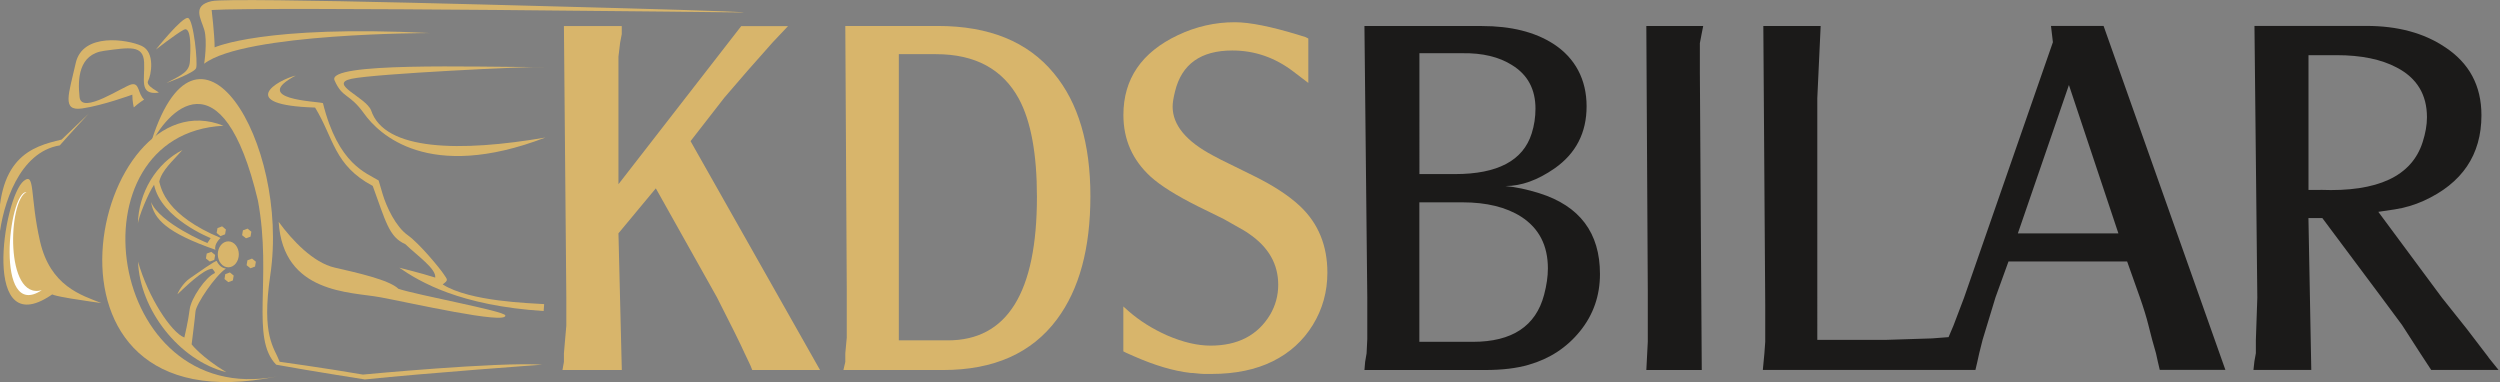 <?xml version="1.0" encoding="UTF-8"?><svg id="uuid-c94cd4f7-3afa-47aa-b221-0a80720c52ec" xmlns="http://www.w3.org/2000/svg" viewBox="0 0 394.65 60.3"><rect x="0" y="0" width="394.65" height="60.3" fill="#808080" stroke="none"/><defs><style>.uuid-441fd6af-0268-4c69-ac3f-d457470bca2a{fill:#fff;}.uuid-ffd2b8f2-4ef7-49ed-8ddf-baa71a69e6bb{fill:#d8b56b;}.uuid-93b359c4-2a79-47fc-8ea2-f12cb1b07681{fill:#1b1a19;}</style></defs><path class="uuid-ffd2b8f2-4ef7-49ed-8ddf-baa71a69e6bb" d="M88.79,58.41l.23-1.28v-1.36l.38-4.37v-4.37l-.38-42.92h9.13v1.28l-.26,1.36-.26,2.19v20.14l19.38-24.96h7.39l-2.42,2.56-3.93,4.44-3.7,4.29-5.34,6.87,20.44,36.13h-10.7l-.3-.75-.9-1.89c-.7-1.56-2.16-4.5-4.37-8.83l-9.65-17.21-5.9,7.1.53,21.58h-9.35Z"/><path class="uuid-ffd2b8f2-4ef7-49ed-8ddf-baa71a69e6bb" d="M133.14,58.41l.3-1.28v-1.36l.23-2.49v-7.47l-.23-41.71h14.62c8.1,0,14.2,2.49,18.3,7.47,3.85,4.63,5.77,11.09,5.77,19.38s-1.76,14.73-5.28,19.46c-3.97,5.33-9.96,8-17.95,8h-15.76ZM141.89,53.73h7.74c9.37,0,14.06-7.55,14.06-22.66,0-6.8-.95-11.96-2.86-15.49-2.56-4.68-6.91-7.03-13.08-7.03h-5.86v45.18Z"/><path class="uuid-ffd2b8f2-4ef7-49ed-8ddf-baa71a69e6bb" d="M177.33,55.47v-7.09l.83.74c1.7,1.49,3.71,2.76,6.02,3.8,2.51,1.09,4.81,1.64,6.92,1.64,4.31,0,7.44-1.63,9.4-4.88.85-1.45,1.28-3.03,1.28-4.73,0-3.26-1.53-5.94-4.6-8.04-.4-.3-1.16-.75-2.26-1.35l-1.73-.98-4.09-2.01c-3.42-1.71-5.9-3.27-7.46-4.68-2.86-2.62-4.3-5.86-4.3-9.74,0-5.68,2.87-9.89,8.6-12.6,2.87-1.36,5.86-2.04,8.98-2.04,2.36,0,5.76.68,10.18,2.04l.98.3.45.23v7.01l-2.34-1.78c-2.92-2.23-6.13-3.34-9.65-3.34-4.98,0-8,2.15-9.05,6.46-.25,1-.38,1.8-.38,2.4,0,2.91,2.14,5.49,6.41,7.74l1.13.6,5.2,2.56c3.17,1.56,5.63,3.17,7.39,4.83,2.87,2.71,4.3,6.21,4.3,10.48,0,3.02-.77,5.77-2.3,8.26-1.53,2.49-3.64,4.4-6.32,5.73-2.68,1.33-5.91,2-9.67,2h-1.2c-.25,0-.6-.03-1.06-.08-.45-.05-.8-.08-1.05-.08-2.66-.3-5.64-1.18-8.95-2.64l-1.2-.53-.45-.23Z"/><path class="uuid-93b359c4-2a79-47fc-8ea2-f12cb1b07681" d="M242.99,30.5c-1.91-.6-3.7-.98-5.35-1.13,2.51,0,5.1-.93,7.77-2.79,3.37-2.36,5.05-5.63,5.05-9.8s-1.76-7.62-5.28-9.88c-2.92-1.86-6.66-2.79-11.24-2.79h-18.55l.45,42.92v6.48l-.11,2.26-.23,1.36-.11,1.28h19.08c2.67,0,4.95-.27,6.86-.83,3.32-.95,6.02-2.73,8.11-5.32,2.09-2.59,3.13-5.59,3.13-9.01,0-6.49-3.19-10.74-9.58-12.75M224.06,8.4h6.76c3.21-.05,5.83.58,7.89,1.89,2.45,1.51,3.68,3.8,3.68,6.86,0,1.36-.2,2.67-.6,3.92-1.35,4.28-5.38,6.41-12.09,6.41h-5.63V8.4ZM243.75,46.54c-1.31,4.95-5.05,7.42-11.24,7.42h-8.45v-22.02h6.79c3.82,0,6.91.76,9.28,2.27,2.82,1.82,4.22,4.54,4.22,8.17,0,1.26-.2,2.65-.6,4.16Z"/><polygon class="uuid-93b359c4-2a79-47fc-8ea2-f12cb1b07681" points="260.12 45.89 260.12 53.96 259.89 58.41 268.64 58.41 268.34 11.27 268.34 9.46 268.34 6.82 268.64 5.24 268.87 4.1 259.89 4.1 260.12 45.89"/><path class="uuid-93b359c4-2a79-47fc-8ea2-f12cb1b07681" d="M323.77,4.1l.3,2.56-14.03,40.35-1.66,4.37-.78,1.84-2.62.2-7.24.23h-10.86V15.49l.53-11.39h-9.05l.3,44.12v5.73l-.13,1.81-.25,2.64h33.56l.3-1.28.3-1.36.53-2.11,2.04-6.71,2.05-5.66h18.73l2,5.63c.6,1.71,1.05,3.17,1.35,4.38l.6,2.34.6,2.12.3,1.36.3,1.28h10.36l-19.23-54.3h-8.3ZM318.54,36.84l8.06-23.42,7.81,23.42h-15.87Z"/><path class="uuid-93b359c4-2a79-47fc-8ea2-f12cb1b07681" d="M392.86,56.44l-3.46-4.53-3.91-4.91-10.05-13.56,2.56-.38c1.61-.25,3.14-.7,4.6-1.36,6.08-2.76,9.12-7.27,9.12-13.5,0-4.68-1.93-8.27-5.8-10.79-3.31-2.21-7.43-3.32-12.34-3.32h-17.69l.45,42.92-.23,6.71v2.04l-.23,1.28-.15,1.36h9.13l-.45-23.98h2.19l9.35,12.52,3.24,4.37,2.87,4.45,1.73,2.64h10.63l-1.58-1.96ZM366.31,29.98h-1.89V8.71h4.45c3.87,0,7.04.65,9.5,1.96,3.17,1.66,4.75,4.27,4.75,7.84,0,1.21-.23,2.52-.68,3.92-1.71,5.38-7.09,7.9-16.14,7.54Z"/><path class="uuid-ffd2b8f2-4ef7-49ed-8ddf-baa71a69e6bb" d="M85.83,10.59c-11.16,0-34.29-.81-33.02,2.09,1.28,2.91,2.33,1.98,4.65,5.23,2.33,3.26,10.16,10.89,28.64,3.8-13.33,2.29-25.42,2.15-27.52-4.3-.87-2.1-6.82-4.15-3.1-4.97,3.72-.81,28.13-1.98,30.34-1.86"/><path class="uuid-ffd2b8f2-4ef7-49ed-8ddf-baa71a69e6bb" d="M117.42,1.97c.16-.16-20.1-.7-20.1-.7-4.43-.08-60.8-1.79-63.91-1.09-3.11.7-1.71,2.71-1.17,4.5.54,1.79-.01,5.38-.01,5.38,6.35-4.89,35.72-4.84,35.72-4.84-26.29-1.32-34.07,2.26-34.07,2.26,0-1.94-.47-5.9-.47-5.9,7.78-.54,84.01.39,84.01.39"/><path class="uuid-ffd2b8f2-4ef7-49ed-8ddf-baa71a69e6bb" d="M23.61,23.27c2.64-5.91,11.51-15.17,17.11,8.4,2.26,12.29-1.24,21.7,2.88,25.9,5.06.93,14,2.33,14,2.33,9.64-1.01,28-2.33,28-2.33-7-.47-28.31,1.56-28.31,1.56-5.83-1.01-13.14-2.02-13.14-2.02-.86-2.26-2.91-4.04-1.48-13.69,3.11-20.92-11.67-45.5-19.06-20.15"/><path class="uuid-ffd2b8f2-4ef7-49ed-8ddf-baa71a69e6bb" d="M43.68,59.44c-27.02,5.08-32.9-38.35-8.4-39.59C14.9,11.68,1.91,67.92,43.68,59.44"/><path class="uuid-ffd2b8f2-4ef7-49ed-8ddf-baa71a69e6bb" d="M25.01,14.64c.39-.05-2.1-1.01-1.63-1.87.47-.86,1.17-4.51-1.01-5.52-2.18-1.01-9.33-2.18-10.42,2.72-1.09,4.9-2.26,7.62,1.01,7.15,3.27-.47,7.93-2.18,7.93-2.18,0,1.09.23,2.02.23,2.02.86-.78,1.63-1.24,1.63-1.24-1.01-.93-.7-2.65-1.95-2.41-1.24.23-7.93,4.9-8.24,2.02-.31-2.88-.16-6.77,3.89-7.31,4.04-.54,6.14-.93,6.3,1.79.15,2.72-.86,5.21,2.26,4.82"/><path class="uuid-ffd2b8f2-4ef7-49ed-8ddf-baa71a69e6bb" d="M46.71,11.92c-2.96.7-9.57,4.67,3.03,5.06,2.96,4.82,2.96,9.1,9.1,12.37,2.02,5.52,2.57,8.09,5.13,9.18,1.94,1.87,4.9,3.89,4.74,5.29-2.18-.7-5.68-1.56-5.68-1.56,3.27,2.25,9.57,5.99,22.79,6.84l.08-1.09c-2.18-.16-11.74-.39-16.02-3.11.93-.7.78-.7.16-1.63-.62-.93-3.81-4.82-5.68-6.15-1.87-1.32-3.35-4.43-3.97-6.53l-.62-2.1c-1.87-1.17-6.38-2.49-8.79-12.21-1.01-.31-11.51-.54-4.28-4.36"/><path class="uuid-ffd2b8f2-4ef7-49ed-8ddf-baa71a69e6bb" d="M79.77,49.8c.23,1.48-15.09-2.02-19.76-2.88-4.67-.86-15.32-.54-16.02-11.9,2.1,2.88,5.45,6.46,8.87,7.23,3.42.78,8.63,1.94,10.03,3.34,3.03,1.01,16.77,3.51,16.88,4.2"/><path class="uuid-ffd2b8f2-4ef7-49ed-8ddf-baa71a69e6bb" d="M16,47.84c-3.13-1.23-8.07-2.66-9.69-9.78-1.62-7.12-.73-10.96-2.56-9.5-3.23,2.56-6.93,26.22,4.84,17.67-2.75.28,7.41,1.61,7.41,1.61"/><path class="uuid-ffd2b8f2-4ef7-49ed-8ddf-baa71a69e6bb" d="M14.06,17.88l-4.34,4.16C4.98,23.14-.81,24.85-.15,37.67c.57-5.51,3.23-13.68,9.59-14.72,1.23-1.43,4.61-5.07,4.61-5.07"/><path class="uuid-ffd2b8f2-4ef7-49ed-8ddf-baa71a69e6bb" d="M24.61,7.82s4.2-5.27,5.08-4.98c.88.29,1.56,7.13,1.27,7.91-.29.78-4.69,2.35-4.69,2.35,2.44-1.27,3.61-1.76,3.71-3.42.1-1.66.29-5.67-.98-4.98-1.27.68-4.4,3.13-4.4,3.13"/><path class="uuid-ffd2b8f2-4ef7-49ed-8ddf-baa71a69e6bb" d="M37.7,40.15c0,1.13-.74,2.05-1.66,2.05s-1.66-.92-1.66-2.05.74-2.05,1.66-2.05,1.66.92,1.66,2.05"/><polygon class="uuid-ffd2b8f2-4ef7-49ed-8ddf-baa71a69e6bb" points="39.55 37.35 38.83 37.62 38.22 37.13 38.35 36.36 39.08 36.09 39.68 36.58 39.55 37.35"/><polygon class="uuid-ffd2b8f2-4ef7-49ed-8ddf-baa71a69e6bb" points="40.26 42.08 39.53 42.35 38.93 41.86 39.06 41.09 39.79 40.82 40.39 41.31 40.26 42.08"/><polygon class="uuid-ffd2b8f2-4ef7-49ed-8ddf-baa71a69e6bb" points="36.76 44.27 36.04 44.54 35.44 44.05 35.56 43.28 36.29 43.01 36.89 43.5 36.76 44.27"/><polygon class="uuid-ffd2b8f2-4ef7-49ed-8ddf-baa71a69e6bb" points="33.83 41.02 33.11 41.29 32.51 40.8 32.63 40.03 33.36 39.76 33.96 40.25 33.83 41.02"/><polygon class="uuid-ffd2b8f2-4ef7-49ed-8ddf-baa71a69e6bb" points="35.53 36.99 34.8 37.27 34.2 36.77 34.33 36.01 35.06 35.73 35.66 36.23 35.53 36.99"/><path class="uuid-ffd2b8f2-4ef7-49ed-8ddf-baa71a69e6bb" d="M34.01,39.43c-.28-.9.81-1.87.81-1.87-8.59-3.61-9.35-7.66-9.68-8.88.37-1.79,2.24-3.38,3.66-5-4.11,2.08-6.96,6.71-7.04,11.76,0-.98,1.67-5.01,2.56-6.27,1.1,5.33,8.94,8.42,8.94,8.42l-.53.78s-7.47-3.1-8.89-6.48c.45,2.69,2.44,4.84,10.17,7.54"/><path class="uuid-ffd2b8f2-4ef7-49ed-8ddf-baa71a69e6bb" d="M29.1,53.29s.64-2.72.84-4.44c.2-1.72,2.52-5.12,3.95-5.73,0,0,.2-.07-.38-.71-1.47.1-4.33,2.97-5.49,4.04.1-.4.89-1.79,1.98-2.53,1.09-.74,4.15-2.95,4.23-2.7.07.24.58,1.08,1.43,1.18-1.67,1.11-4.7,5.59-4.8,6.77-.1,1.18-.61,5.19-.61,5.19,0,0,1.49,1.97,5.48,4.4-7.51-1.89-13.67-9.95-13.94-17.46,1.6,5.66,5.26,11.2,7.31,11.98"/><path class="uuid-441fd6af-0268-4c69-ac3f-d457470bca2a" d="M4.18,30.33c-2.83-.19-5.07,20.44,2.41,15.48-5.86,1.63-5.29-14.24-2.41-15.48"/></svg>